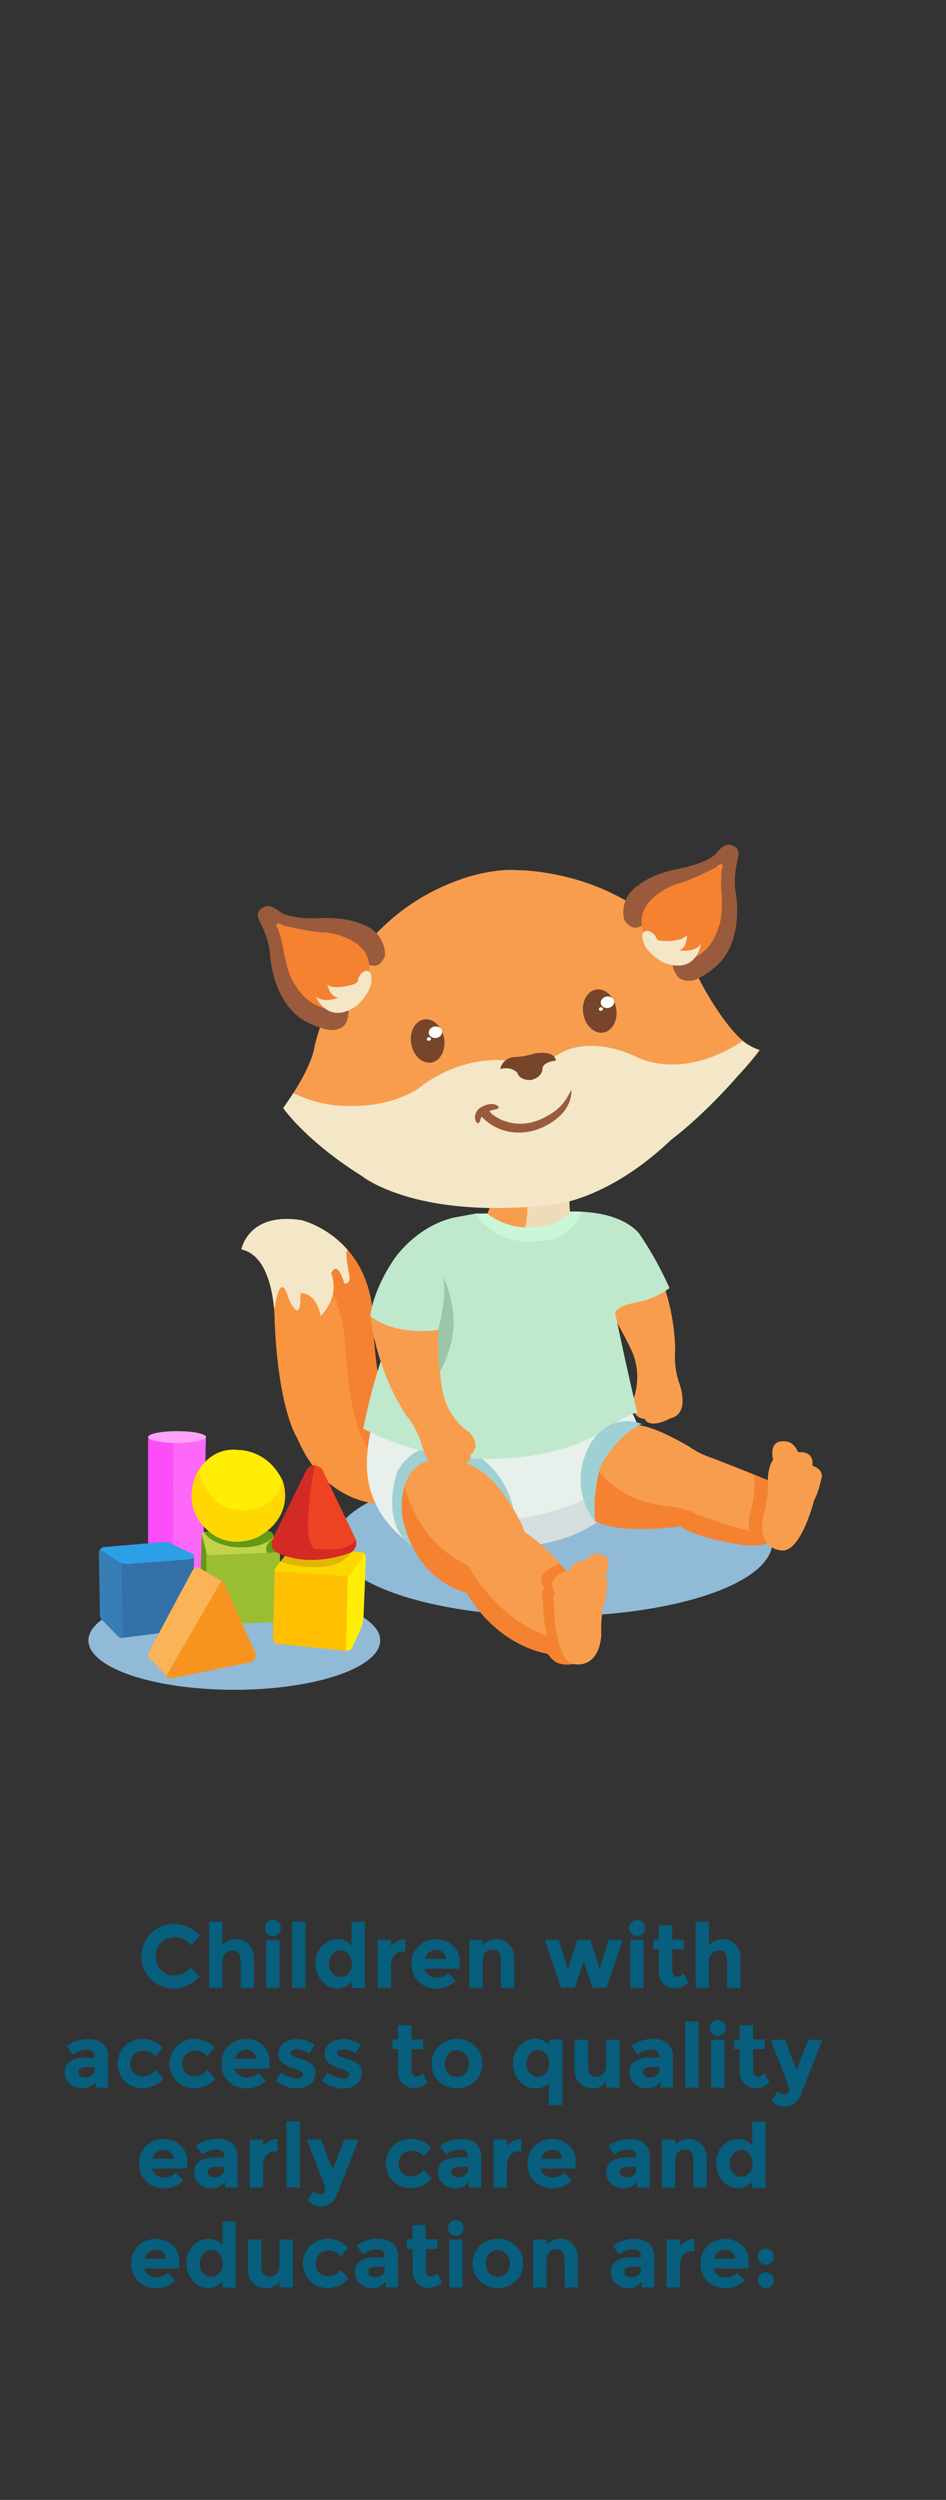 <svg id="f2c101bb-cdda-46d1-a3f6-765deac81da2" xmlns="http://www.w3.org/2000/svg" viewBox="0 0 265.18 700.68"><rect x="0" y="0" width="265.18" height="700.68" fill="#333333" stroke="none"/><title>fox-growth</title><path d="M48.72,553.7a5.74,5.74,0,0,0,4.7-2.28l2.5,2.58a9.43,9.43,0,0,1-13.66.8,9.25,9.25,0,0,1,.05-12.93,9,9,0,0,1,6.51-2.6,9.24,9.24,0,0,1,7.2,3.28L53.6,545.3A5.7,5.7,0,0,0,49,543a5.38,5.38,0,0,0-3.77,1.44,5,5,0,0,0-1.56,3.87,5.25,5.25,0,0,0,1.48,3.91A4.83,4.83,0,0,0,48.72,553.7Z" style="fill:#075e7d"/><path d="M62.37,549.9v7.25H58.62V538.6h3.75v6.6a5.25,5.25,0,0,1,3.81-1.73,4.78,4.78,0,0,1,3.57,1.5,5.55,5.55,0,0,1,1.45,4v8.18H67.45V549.8c0-2.07-.76-3.1-2.28-3.1a2.73,2.73,0,0,0-2,.81A3.18,3.18,0,0,0,62.37,549.9Z" style="fill:#075e7d"/><path d="M74.91,542a2.25,2.25,0,1,1,1.56.63A2.13,2.13,0,0,1,74.91,542Zm3.44,15.16H74.6V543.7h3.75Z" style="fill:#075e7d"/><path d="M85.65,557.15H81.9V538.6h3.75Z" style="fill:#075e7d"/><path d="M94.58,557.35a5.68,5.68,0,0,1-4.26-2,7.1,7.1,0,0,1-1.87-5,6.79,6.79,0,0,1,1.82-4.91,5.72,5.72,0,0,1,4.28-1.92,5.15,5.15,0,0,1,4,1.73v-6.6h3.75v18.55H98.55v-1.78A4.88,4.88,0,0,1,94.58,557.35Zm-2.36-6.9a3.73,3.73,0,0,0,1,2.66,3,3,0,0,0,2.27,1,2.83,2.83,0,0,0,2.21-1,3.88,3.88,0,0,0,.92-2.67,4.1,4.1,0,0,0-.92-2.73,2.81,2.81,0,0,0-2.23-1.09,2.92,2.92,0,0,0-2.28,1.1A4.07,4.07,0,0,0,92.22,550.45Z" style="fill:#075e7d"/><path d="M112.92,547a2.82,2.82,0,0,0-2.5,1.19,5.37,5.37,0,0,0-.82,3.13v5.83h-3.75V543.7h3.75v1.77a6.29,6.29,0,0,1,1.81-1.4,5,5,0,0,1,2.21-.6l0,3.53Z" style="fill:#075e7d"/><path d="M127.77,555.2a7.55,7.55,0,0,1-5.34,2.15,7.07,7.07,0,0,1-5.06-1.89,6.63,6.63,0,0,1-2-5.06,6.52,6.52,0,0,1,2-5,7.26,7.26,0,0,1,9.52-.2,5.77,5.77,0,0,1,1.94,4.6v2h-9.8a2.7,2.7,0,0,0,1.15,1.8,3.65,3.65,0,0,0,2.2.7,4.29,4.29,0,0,0,3.25-1.33Zm-3.6-8a2.87,2.87,0,0,0-1.89-.65,3.35,3.35,0,0,0-2,.68,2.58,2.58,0,0,0-1.08,1.82h5.9A2.65,2.65,0,0,0,124.17,547.22Z" style="fill:#075e7d"/><path d="M135.32,549.65v7.5h-3.75V543.7h3.75v1.5a5.26,5.26,0,0,1,3.83-1.73,4.74,4.74,0,0,1,3.56,1.5,5.54,5.54,0,0,1,1.44,4v8.18H140.4v-7.6c0-2.07-.76-3.1-2.28-3.1a2.73,2.73,0,0,0-2,.81A3.18,3.18,0,0,0,135.32,549.65Z" style="fill:#075e7d"/><path d="M161.14,557.15h-3.87L152.7,543.7h3.87l2.63,8.12,2.62-8.12h3.63l2.62,8.12,2.63-8.12h3.89L170,557.15h-3.9l-2.48-7.33Z" style="fill:#075e7d"/><path d="M177,542a2.25,2.25,0,1,1,1.56.63A2.13,2.13,0,0,1,177,542Zm3.43,15.16h-3.75V543.7h3.75Z" style="fill:#075e7d"/><path d="M188.47,546.4v6a1.74,1.74,0,0,0,.4,1.22,1.24,1.24,0,0,0,.95.43,2.14,2.14,0,0,0,1.77-1l1.4,2.63a5.37,5.37,0,0,1-3.68,1.6,4.49,4.49,0,0,1-4.62-4.75v-6.2h-1.57v-2.7h1.57v-4h3.78v4h3.25v2.7Z" style="fill:#075e7d"/><path d="M198.74,549.9v7.25H195V538.6h3.75v6.6a5.27,5.27,0,0,1,3.82-1.73,4.77,4.77,0,0,1,3.56,1.5,5.51,5.51,0,0,1,1.45,4v8.18h-3.75V549.8c0-2.07-.76-3.1-2.28-3.1a2.73,2.73,0,0,0-2,.81A3.18,3.18,0,0,0,198.74,549.9Z" style="fill:#075e7d"/><path d="M30.31,585.15H26.78v-1.63a4.4,4.4,0,0,1-3.58,1.83,5.31,5.31,0,0,1-3.59-1.24,4.1,4.1,0,0,1-1.45-3.3,3.51,3.51,0,0,1,1.5-3.09,7.21,7.21,0,0,1,4.1-1h2.8v-.08c0-1.43-.76-2.15-2.28-2.15a6.12,6.12,0,0,0-2.06.39,6.92,6.92,0,0,0-1.84,1l-1.67-2.42a10.06,10.06,0,0,1,6.05-1.93,6.24,6.24,0,0,1,4,1.23,4.65,4.65,0,0,1,1.55,3.87ZM26.53,580v-.65H24.18c-1.5,0-2.25.47-2.25,1.4a1.29,1.29,0,0,0,.54,1.12,2.67,2.67,0,0,0,1.54.38,2.71,2.71,0,0,0,1.76-.61A2,2,0,0,0,26.53,580Z" style="fill:#075e7d"/><path d="M40.18,582a4.3,4.3,0,0,0,3.38-1.87l2.22,2.5a7.71,7.71,0,0,1-5.62,2.7,7.3,7.3,0,0,1-5.11-1.91,7,7,0,0,1,0-10,7.18,7.18,0,0,1,5-1.94,7.8,7.8,0,0,1,2.94.6,7.49,7.49,0,0,1,2.61,1.78l-2,2.55a4.34,4.34,0,0,0-1.58-1.2,4.58,4.58,0,0,0-1.87-.43,3.61,3.61,0,0,0-2.53,1,3.41,3.41,0,0,0-1.07,2.67,3.38,3.38,0,0,0,1.07,2.66A3.57,3.57,0,0,0,40.18,582Z" style="fill:#075e7d"/><path d="M54.73,582a4.3,4.3,0,0,0,3.38-1.87l2.22,2.5a7.71,7.71,0,0,1-5.62,2.7,7.3,7.3,0,0,1-5.11-1.91,7,7,0,0,1,0-10,7.18,7.18,0,0,1,5-1.94,7.8,7.8,0,0,1,2.94.6,7.49,7.49,0,0,1,2.61,1.78l-2,2.55a4.34,4.34,0,0,0-1.58-1.2,4.58,4.58,0,0,0-1.87-.43,3.61,3.61,0,0,0-2.53,1,3.41,3.41,0,0,0-1.07,2.67,3.38,3.38,0,0,0,1.07,2.66A3.57,3.57,0,0,0,54.73,582Z" style="fill:#075e7d"/><path d="M74.48,583.2a7.51,7.51,0,0,1-5.33,2.15,7.09,7.09,0,0,1-5.07-1.89,6.63,6.63,0,0,1-2-5.06,6.52,6.52,0,0,1,2-5,6.87,6.87,0,0,1,4.81-1.88,7,7,0,0,1,4.72,1.68,5.77,5.77,0,0,1,1.93,4.6v2h-9.8a2.7,2.7,0,0,0,1.15,1.8,3.67,3.67,0,0,0,2.2.7,4.29,4.29,0,0,0,3.25-1.33Zm-3.6-8a2.83,2.83,0,0,0-1.88-.65,3.38,3.38,0,0,0-2,.68,2.58,2.58,0,0,0-1.08,1.82h5.9A2.65,2.65,0,0,0,70.88,575.22Z" style="fill:#075e7d"/><path d="M88.41,581A3.93,3.93,0,0,1,87,584.15a5.69,5.69,0,0,1-3.72,1.2,9.85,9.85,0,0,1-3.12-.54,9.36,9.36,0,0,1-2.93-1.59l1.65-2.35a7.15,7.15,0,0,0,4.48,1.63,2.06,2.06,0,0,0,1.15-.29.87.87,0,0,0,.42-.76,1.1,1.1,0,0,0-.58-.88,7.32,7.32,0,0,0-1.7-.75,16.76,16.76,0,0,1-1.7-.6,8.2,8.2,0,0,1-1.34-.72A3.1,3.1,0,0,1,78,575.69a3.67,3.67,0,0,1,1.5-3,6.14,6.14,0,0,1,3.88-1.18,8.5,8.5,0,0,1,4.75,1.6l-1.4,2.5a6.15,6.15,0,0,0-3.49-1.2c-1.16,0-1.74.32-1.74,1a.93.93,0,0,0,.55.83,11.68,11.68,0,0,0,1.83.7c.85.27,1.45.47,1.81.61a8.82,8.82,0,0,1,1.29.66A3.08,3.08,0,0,1,88.41,581Z" style="fill:#075e7d"/><path d="M101.41,581a3.93,3.93,0,0,1-1.46,3.19,5.69,5.69,0,0,1-3.72,1.2,9.85,9.85,0,0,1-3.12-.54,9.36,9.36,0,0,1-2.93-1.59l1.65-2.35a7.15,7.15,0,0,0,4.48,1.63,2.06,2.06,0,0,0,1.15-.29.87.87,0,0,0,.42-.76,1.1,1.1,0,0,0-.58-.88,7.32,7.32,0,0,0-1.7-.75,16.76,16.76,0,0,1-1.7-.6,8.2,8.2,0,0,1-1.34-.72A3.1,3.1,0,0,1,91,575.69a3.67,3.67,0,0,1,1.5-3,6.14,6.14,0,0,1,3.88-1.18,8.5,8.5,0,0,1,4.75,1.6l-1.4,2.5a6.15,6.15,0,0,0-3.49-1.2c-1.16,0-1.74.32-1.74,1a.93.93,0,0,0,.55.83,11.68,11.68,0,0,0,1.83.7c.85.27,1.45.47,1.81.61a8.82,8.82,0,0,1,1.29.66A3.08,3.08,0,0,1,101.41,581Z" style="fill:#075e7d"/><path d="M115.36,574.4v6a1.74,1.74,0,0,0,.4,1.22,1.23,1.23,0,0,0,.95.43,2.14,2.14,0,0,0,1.77-1l1.4,2.63a5.37,5.37,0,0,1-3.68,1.6,4.49,4.49,0,0,1-4.62-4.75v-6.2H110v-2.7h1.57v-4h3.78v4h3.25v2.7Z" style="fill:#075e7d"/><path d="M135.18,578.42a6.65,6.65,0,0,1-2,4.93,7.48,7.48,0,0,1-10.18,0,7,7,0,0,1,0-9.86,7.42,7.42,0,0,1,10.18,0A6.67,6.67,0,0,1,135.18,578.42Zm-10.45,0a3.84,3.84,0,0,0,.94,2.69,3.29,3.29,0,0,0,4.8,0,3.84,3.84,0,0,0,.94-2.69,3.88,3.88,0,0,0-.94-2.7,3.27,3.27,0,0,0-4.8,0A3.88,3.88,0,0,0,124.73,578.42Z" style="fill:#075e7d"/><path d="M145.73,583.41a6.76,6.76,0,0,1-1.92-5,6.92,6.92,0,0,1,1.87-5,5.67,5.67,0,0,1,4.18-2,5.52,5.52,0,0,1,4,1.73v-1.5h3.78V590h-3.78v-5.93a5.68,5.68,0,0,1-3.65,1.28A6.18,6.18,0,0,1,145.73,583.41Zm1.85-5a3.74,3.74,0,0,0,1,2.67,3,3,0,0,0,2.27,1,2.81,2.81,0,0,0,2.2-1,3.92,3.92,0,0,0,.9-2.67,4.14,4.14,0,0,0-.9-2.73,2.79,2.79,0,0,0-2.22-1.09,3,3,0,0,0-2.28,1.09A4,4,0,0,0,147.58,578.44Z" style="fill:#075e7d"/><path d="M169.88,579V571.7h3.78v13.45h-3.78v-1.78a4.25,4.25,0,0,1-3.61,2,5.23,5.23,0,0,1-3.71-1.39,5.31,5.31,0,0,1-1.5-4.11V571.7h3.77V579c0,2.07.76,3.1,2.28,3.1a2.69,2.69,0,0,0,1.95-.81A3.17,3.17,0,0,0,169.88,579Z" style="fill:#075e7d"/><path d="M188.63,585.15h-3.52v-1.63a4.43,4.43,0,0,1-3.59,1.83,5.31,5.31,0,0,1-3.59-1.24,4.1,4.1,0,0,1-1.45-3.3,3.51,3.51,0,0,1,1.5-3.09,7.21,7.21,0,0,1,4.1-1h2.8v-.08c0-1.43-.76-2.15-2.27-2.15a6.18,6.18,0,0,0-2.07.39,6.85,6.85,0,0,0-1.83,1L177,573.4a10.08,10.08,0,0,1,6.05-1.93,6.24,6.24,0,0,1,4,1.23,4.62,4.62,0,0,1,1.55,3.87ZM184.86,580v-.65h-2.35c-1.5,0-2.25.47-2.25,1.4a1.31,1.31,0,0,0,.53,1.12,3,3,0,0,0,3.3-.23A2,2,0,0,0,184.86,580Z" style="fill:#075e7d"/><path d="M195.81,585.15h-3.75V566.6h3.75Z" style="fill:#075e7d"/><path d="M199.67,570a2.25,2.25,0,1,1,1.56.63A2.13,2.13,0,0,1,199.67,570Zm3.44,15.16h-3.75V571.7h3.75Z" style="fill:#075e7d"/><path d="M211.13,574.4v6a1.74,1.74,0,0,0,.4,1.22,1.24,1.24,0,0,0,.95.43,2.17,2.17,0,0,0,1.78-1l1.4,2.63a5.41,5.41,0,0,1-3.69,1.6,4.47,4.47,0,0,1-4.61-4.75v-6.2h-1.58v-2.7h1.58v-4h3.77v4h3.25v2.7Z" style="fill:#075e7d"/><path d="M220,590.45a5.41,5.41,0,0,1-3.72-1.6l1.7-2.78a2.79,2.79,0,0,0,1.95.93,1.1,1.1,0,0,0,.9-.51,1.84,1.84,0,0,0,.37-1.09q0-.57-5.2-13.7h4l3.28,8.37,3.27-8.37h4l-6.25,15.85a4.55,4.55,0,0,1-1.71,2.14A4.7,4.7,0,0,1,220,590.45Z" style="fill:#075e7d"/><path d="M51.38,611.2a7.51,7.51,0,0,1-5.33,2.15A7.09,7.09,0,0,1,41,611.46a6.63,6.63,0,0,1-2-5.06,6.52,6.52,0,0,1,2-5,6.87,6.87,0,0,1,4.81-1.88,7,7,0,0,1,4.72,1.68,5.77,5.77,0,0,1,1.93,4.6v2h-9.8a2.7,2.7,0,0,0,1.15,1.8,3.67,3.67,0,0,0,2.2.7,4.29,4.29,0,0,0,3.25-1.33Zm-3.6-8a2.83,2.83,0,0,0-1.88-.65,3.38,3.38,0,0,0-2,.68,2.58,2.58,0,0,0-1.08,1.82h5.9A2.65,2.65,0,0,0,47.78,603.22Z" style="fill:#075e7d"/><path d="M66.61,613.15H63.08v-1.63a4.4,4.4,0,0,1-3.58,1.83,5.31,5.31,0,0,1-3.59-1.24,4.1,4.1,0,0,1-1.45-3.3,3.51,3.51,0,0,1,1.5-3.09,7.21,7.21,0,0,1,4.1-1h2.8v-.08c0-1.43-.76-2.15-2.28-2.15a6.12,6.12,0,0,0-2.06.39,6.92,6.92,0,0,0-1.84,1L55,601.4a10,10,0,0,1,6.05-1.93,6.26,6.26,0,0,1,4,1.23,4.65,4.65,0,0,1,1.55,3.87ZM62.83,608v-.65H60.48c-1.5,0-2.25.47-2.25,1.4a1.29,1.29,0,0,0,.54,1.12,2.67,2.67,0,0,0,1.54.38,2.73,2.73,0,0,0,1.76-.61A2,2,0,0,0,62.83,608Z" style="fill:#075e7d"/><path d="M77.11,603a2.82,2.82,0,0,0-2.5,1.19,5.37,5.37,0,0,0-.83,3.13v5.83H70V599.7h3.75v1.77a6.48,6.48,0,0,1,1.82-1.4,5,5,0,0,1,2.21-.6l0,3.53Z" style="fill:#075e7d"/><path d="M84.06,613.15H80.31V594.6h3.75Z" style="fill:#075e7d"/><path d="M89.93,618.45a5.44,5.44,0,0,1-3.72-1.6l1.7-2.78a2.79,2.79,0,0,0,2,.93,1.1,1.1,0,0,0,.9-.51,1.84,1.84,0,0,0,.37-1.09q0-.57-5.2-13.7h4l3.28,8.37,3.27-8.37h4l-6.25,15.85a4.44,4.44,0,0,1-1.71,2.14A4.68,4.68,0,0,1,89.93,618.45Z" style="fill:#075e7d"/><path d="M115.41,610a4.28,4.28,0,0,0,3.37-1.87l2.23,2.5a7.75,7.75,0,0,1-5.63,2.7,7.31,7.31,0,0,1-5.11-1.91,7,7,0,0,1,0-10,7.19,7.19,0,0,1,5-1.94,7.88,7.88,0,0,1,2.94.6,7.49,7.49,0,0,1,2.61,1.78l-2,2.55a4.38,4.38,0,0,0-1.59-1.2,4.54,4.54,0,0,0-1.86-.43,3.62,3.62,0,0,0-2.54,1,3.41,3.41,0,0,0-1.06,2.67,3.37,3.37,0,0,0,1.06,2.66A3.59,3.59,0,0,0,115.41,610Z" style="fill:#075e7d"/><path d="M134.93,613.15h-3.52v-1.63a4.42,4.42,0,0,1-3.59,1.83,5.33,5.33,0,0,1-3.59-1.24,4.13,4.13,0,0,1-1.45-3.3,3.51,3.51,0,0,1,1.5-3.09,7.21,7.21,0,0,1,4.1-1h2.8v-.08c0-1.43-.76-2.15-2.27-2.15a6.18,6.18,0,0,0-2.07.39,6.85,6.85,0,0,0-1.83,1l-1.68-2.42a10.08,10.08,0,0,1,6-1.93,6.22,6.22,0,0,1,4,1.23,4.62,4.62,0,0,1,1.55,3.87ZM131.16,608v-.65h-2.35c-1.5,0-2.25.47-2.25,1.4a1.31,1.31,0,0,0,.53,1.12,2.69,2.69,0,0,0,1.54.38,2.74,2.74,0,0,0,1.77-.61A2,2,0,0,0,131.16,608Z" style="fill:#075e7d"/><path d="M145.43,603a2.83,2.83,0,0,0-2.5,1.19,5.37,5.37,0,0,0-.82,3.13v5.83h-3.75V599.7h3.75v1.77a6.29,6.29,0,0,1,1.81-1.4,5,5,0,0,1,2.21-.6l0,3.53Z" style="fill:#075e7d"/><path d="M160.28,611.2a7.51,7.51,0,0,1-5.34,2.15,7.08,7.08,0,0,1-5.06-1.89,6.63,6.63,0,0,1-2-5.06,6.52,6.52,0,0,1,2-5,7.26,7.26,0,0,1,9.52-.2,5.74,5.74,0,0,1,1.94,4.6v2h-9.8a2.7,2.7,0,0,0,1.15,1.8,3.67,3.67,0,0,0,2.2.7,4.29,4.29,0,0,0,3.25-1.33Zm-3.6-8a2.84,2.84,0,0,0-1.89-.65,3.35,3.35,0,0,0-2,.68,2.58,2.58,0,0,0-1.08,1.82h5.9A2.65,2.65,0,0,0,156.68,603.22Z" style="fill:#075e7d"/><path d="M182.11,613.15h-3.53v-1.63a4.4,4.4,0,0,1-3.59,1.83,5.29,5.29,0,0,1-3.58-1.24,4.1,4.1,0,0,1-1.45-3.3,3.51,3.51,0,0,1,1.5-3.09,7.19,7.19,0,0,1,4.1-1h2.8v-.08c0-1.43-.76-2.15-2.28-2.15a6.08,6.08,0,0,0-2.06.39,6.77,6.77,0,0,0-1.84,1l-1.67-2.42a10,10,0,0,1,6.05-1.93,6.26,6.26,0,0,1,4,1.23,4.65,4.65,0,0,1,1.55,3.87ZM178.33,608v-.65H176c-1.5,0-2.25.47-2.25,1.4a1.29,1.29,0,0,0,.54,1.12,2.67,2.67,0,0,0,1.54.38,2.73,2.73,0,0,0,1.76-.61A2,2,0,0,0,178.33,608Z" style="fill:#075e7d"/><path d="M189.28,605.65v7.5h-3.75V599.7h3.75v1.5a5.27,5.27,0,0,1,3.83-1.73,4.74,4.74,0,0,1,3.56,1.5,5.54,5.54,0,0,1,1.44,4v8.18h-3.75v-7.6c0-2.07-.76-3.1-2.28-3.1a2.73,2.73,0,0,0-2,.81A3.18,3.18,0,0,0,189.28,605.65Z" style="fill:#075e7d"/><path d="M206.89,613.35a5.68,5.68,0,0,1-4.26-2,7.1,7.1,0,0,1-1.87-5,6.84,6.84,0,0,1,1.82-4.91,5.72,5.72,0,0,1,4.28-1.92,5.15,5.15,0,0,1,4,1.73v-6.6h3.75v18.55h-3.75v-1.78A4.86,4.86,0,0,1,206.89,613.35Zm-2.36-6.9a3.73,3.73,0,0,0,1,2.66,3,3,0,0,0,2.27,1,2.83,2.83,0,0,0,2.21-1,3.88,3.88,0,0,0,.92-2.67,4.1,4.1,0,0,0-.92-2.73,2.81,2.81,0,0,0-2.23-1.09,2.93,2.93,0,0,0-2.28,1.1A4.07,4.07,0,0,0,204.53,606.45Z" style="fill:#075e7d"/><path d="M49.21,639.2a7.55,7.55,0,0,1-5.34,2.15,7.07,7.07,0,0,1-5.06-1.89,6.63,6.63,0,0,1-2-5.06,6.52,6.52,0,0,1,2-5,7.26,7.26,0,0,1,9.52-.2,5.77,5.77,0,0,1,1.94,4.6v2h-9.8a2.7,2.7,0,0,0,1.15,1.8,3.65,3.65,0,0,0,2.2.7,4.29,4.29,0,0,0,3.25-1.33Zm-3.6-8a2.87,2.87,0,0,0-1.89-.65,3.4,3.4,0,0,0-2,.68,2.6,2.6,0,0,0-1.07,1.82h5.9A2.65,2.65,0,0,0,45.61,631.22Z" style="fill:#075e7d"/><path d="M58.4,641.35a5.69,5.69,0,0,1-4.27-2,7.1,7.1,0,0,1-1.87-5,6.84,6.84,0,0,1,1.82-4.91,5.72,5.72,0,0,1,4.28-1.92,5.14,5.14,0,0,1,4,1.73v-6.6h3.75v18.55H62.36v-1.78A4.86,4.86,0,0,1,58.4,641.35ZM56,634.45a3.73,3.73,0,0,0,1,2.66,3,3,0,0,0,2.27,1,2.86,2.86,0,0,0,2.22-1,3.93,3.93,0,0,0,.91-2.67,4.14,4.14,0,0,0-.91-2.73,2.84,2.84,0,0,0-2.24-1.09,2.94,2.94,0,0,0-2.28,1.1A4.07,4.07,0,0,0,56,634.45Z" style="fill:#075e7d"/><path d="M78.33,635V627.7h3.78v13.45H78.33v-1.78a4.24,4.24,0,0,1-3.61,2A5.24,5.24,0,0,1,71,640a5.31,5.31,0,0,1-1.5-4.11V627.7h3.77V635c0,2.07.76,3.1,2.28,3.1a2.69,2.69,0,0,0,2-.81A3.17,3.17,0,0,0,78.33,635Z" style="fill:#075e7d"/><path d="M92.11,638a4.28,4.28,0,0,0,3.37-1.87l2.23,2.5a7.75,7.75,0,0,1-5.63,2.7A7.31,7.31,0,0,1,87,639.44a7,7,0,0,1,0-10,7.16,7.16,0,0,1,5-1.94,7.88,7.88,0,0,1,2.94.6,7.49,7.49,0,0,1,2.61,1.78l-2,2.55A4.38,4.38,0,0,0,94,631.2a4.5,4.5,0,0,0-1.86-.43,3.62,3.62,0,0,0-2.54,1,3.41,3.41,0,0,0-1.06,2.67,3.37,3.37,0,0,0,1.06,2.66A3.59,3.59,0,0,0,92.11,638Z" style="fill:#075e7d"/><path d="M111.63,641.15h-3.52v-1.63a4.42,4.42,0,0,1-3.59,1.83,5.33,5.33,0,0,1-3.59-1.24,4.13,4.13,0,0,1-1.45-3.3,3.51,3.51,0,0,1,1.5-3.09,7.21,7.21,0,0,1,4.1-1h2.8v-.08c0-1.43-.76-2.15-2.27-2.15a6.18,6.18,0,0,0-2.07.39,6.85,6.85,0,0,0-1.83,1L100,629.4a10.08,10.08,0,0,1,6-1.93,6.22,6.22,0,0,1,4,1.23,4.62,4.62,0,0,1,1.55,3.87ZM107.86,636v-.65h-2.35c-1.5,0-2.25.47-2.25,1.4a1.31,1.31,0,0,0,.53,1.12,2.69,2.69,0,0,0,1.54.38,2.74,2.74,0,0,0,1.77-.61A2,2,0,0,0,107.86,636Z" style="fill:#075e7d"/><path d="M119.38,630.4v6a1.79,1.79,0,0,0,.4,1.22,1.26,1.26,0,0,0,1,.43,2.17,2.17,0,0,0,1.78-1l1.4,2.63a5.41,5.41,0,0,1-3.69,1.6,4.49,4.49,0,0,1-4.61-4.75v-6.2H114v-2.7h1.58v-4h3.77v4h3.25v2.7Z" style="fill:#075e7d"/><path d="M126.22,626a2.23,2.23,0,0,1,0-3.13,2.16,2.16,0,0,1,1.56-.64,2.2,2.2,0,1,1,0,4.4A2.15,2.15,0,0,1,126.22,626Zm3.44,15.16h-3.75V627.7h3.75Z" style="fill:#075e7d"/><path d="M146.66,634.42a6.66,6.66,0,0,1-2,4.93,7.46,7.46,0,0,1-10.17,0,7,7,0,0,1,0-9.86,7.41,7.41,0,0,1,10.17,0A6.68,6.68,0,0,1,146.66,634.42Zm-10.45,0a3.88,3.88,0,0,0,.93,2.69,3.3,3.3,0,0,0,4.81,0,3.88,3.88,0,0,0,.93-2.69,3.92,3.92,0,0,0-.93-2.7,3.28,3.28,0,0,0-4.81,0A3.92,3.92,0,0,0,136.21,634.42Z" style="fill:#075e7d"/><path d="M153.18,633.65v7.5h-3.75V627.7h3.75v1.5a5.27,5.27,0,0,1,3.83-1.73,4.74,4.74,0,0,1,3.56,1.5,5.54,5.54,0,0,1,1.44,4v8.18h-3.75v-7.6c0-2.07-.76-3.1-2.28-3.1a2.73,2.73,0,0,0-2,.81A3.18,3.18,0,0,0,153.18,633.65Z" style="fill:#075e7d"/><path d="M183.43,641.15h-3.52v-1.63a4.43,4.43,0,0,1-3.59,1.83,5.31,5.31,0,0,1-3.59-1.24,4.1,4.1,0,0,1-1.45-3.3,3.51,3.51,0,0,1,1.5-3.09,7.21,7.21,0,0,1,4.1-1h2.8v-.08c0-1.43-.76-2.15-2.27-2.15a6.18,6.18,0,0,0-2.07.39,6.85,6.85,0,0,0-1.83,1l-1.68-2.42a10.08,10.08,0,0,1,6-1.93,6.24,6.24,0,0,1,4,1.23,4.62,4.62,0,0,1,1.55,3.87ZM179.66,636v-.65h-2.35c-1.5,0-2.25.47-2.25,1.4a1.31,1.31,0,0,0,.53,1.12,3,3,0,0,0,3.3-.23A2,2,0,0,0,179.66,636Z" style="fill:#075e7d"/><path d="M193.93,631a2.83,2.83,0,0,0-2.5,1.19,5.37,5.37,0,0,0-.82,3.13v5.83h-3.75V627.7h3.75v1.77a6.29,6.29,0,0,1,1.81-1.4,5,5,0,0,1,2.21-.6l0,3.53Z" style="fill:#075e7d"/><path d="M208.78,639.2a7.53,7.53,0,0,1-5.34,2.15,7.07,7.07,0,0,1-5.06-1.89,6.63,6.63,0,0,1-2-5.06,6.52,6.52,0,0,1,2-5,7.26,7.26,0,0,1,9.52-.2,5.74,5.74,0,0,1,1.94,4.6v2h-9.8a2.7,2.7,0,0,0,1.15,1.8,3.67,3.67,0,0,0,2.2.7,4.29,4.29,0,0,0,3.25-1.33Zm-3.6-8a2.84,2.84,0,0,0-1.89-.65,3.35,3.35,0,0,0-2,.68,2.58,2.58,0,0,0-1.08,1.82h5.9A2.65,2.65,0,0,0,205.18,631.22Z" style="fill:#075e7d"/><path d="M213.12,634.14a2.25,2.25,0,1,1,1.56.63A2.13,2.13,0,0,1,213.12,634.14Zm0,6.57a2.22,2.22,0,1,1,1.56.64A2.09,2.09,0,0,1,213.12,640.71Z" style="fill:#075e7d"/><ellipse cx="155.1" cy="432.25" rx="61.41" ry="20.78" style="fill:#91bad6"/><path d="M67.68,350.21s1.88-10.52,16.85-8.17c0,0,17.44,4.07,19.85,24.85,0,0,.38,24.24,5.34,28.05,0,0,6.83,8.62,15.84,1.3a20.29,20.29,0,0,0,4-8l3.68.6s6.7,26-20.65,32.58c0,0-19.76,4.16-29.32-18.44,0,0-5.26-7.65-6.3-33C77,370,77.13,352.28,67.68,350.21Z" style="fill:#f79541"/><path d="M95.87,370.19c2.59,12.32-.68,46.39,24.39,44.06l13.41-23.13a21.72,21.72,0,0,0-.41-2.3l-3.68-.6a20.29,20.29,0,0,1-4,8c-9,7.32-15.84-1.3-15.84-1.3-5-3.81-5.34-28.05-5.34-28.05C102,346.11,84.53,342,84.53,342c-15-2.35-16.85,8.17-16.85,8.17S90.45,344.33,95.87,370.19Z" style="fill:#f48231"/><path d="M92.85,356.88s1.55-4.18,3.68,2.84c0,0,2.22.61,1.19-3.33,0,0-1.37-7.1,0-5.69A27.25,27.25,0,0,0,84.53,342c-15-2.35-16.85,8.17-16.85,8.17,6.85,1.5,8.66,11.2,9.13,16.42l.17.11s1.48-11.38,3.94-2.65c0,0,3.62,8.19,3.29-1.62,0,0,4.3-.43,5.68,6.37C89.89,368.84,95.41,363.78,92.85,356.88Z" style="fill:#f3e7c8"/><path d="M182.82,353.15s6.13,9.67,6.46,25.33a22.13,22.13,0,0,0,1.15,9.27s3.27,8.56-2.59,9.8c0,0-5.49,3.2-7.18.11,0,0-3.8.09-3.25-5.12a18.36,18.36,0,0,0-.16-13.56s-4.77-10.38-9.07-15.18C168.18,363.8,179.77,362.45,182.82,353.15Z" style="fill:#f89d4d"/><path d="M137.4,331.82a12.37,12.37,0,0,1-.87,8.51s1.47,7.41,18.51,7.41c0,0,4.37.22,5.79-3.49,0,0-3.77-5.89.25-16.13Z" style="fill:#f89d4d"/><path d="M146.46,330.51a25.59,25.59,0,0,1,0,16.38,40.44,40.44,0,0,0,9,.89s4.36.22,5.79-3.49c0,0-3.77-5.89.25-16.14Z" style="fill:#eedcb9"/><path d="M147.39,433.3s17.09-.9,25.19-11.69c0,0,13.49-18.89,1.8-28.78L107.9,389s-5.06,10.2-5.06,21.45c0,9,4.44,17.14,13.07,22.9Z" style="fill:#e7f0eb"/><path d="M178.06,410.26c-3.28,2.88-6.38,5.05-6.38,5.05-12.59,9.9-30.58,10.8-30.58,10.8l2.57,7.19h3.72s17.09-.9,25.19-11.69A43.21,43.21,0,0,0,178.06,410.26Z" style="fill:#d6dfdf"/><path d="M79.39,310.56s7.74-10.44,8.77-17.19c0,0,7.36-36.49,43-47.57,0,0,7.48-2.44,14-1.9,0,0,36-.29,51.07,31,0,0,9.3,18.29,16.76,19.4,0,0-18.65,27.63-61.3,37.35C151.61,331.66,101.53,335.74,79.39,310.56Z" style="fill:#f89d4d"/><path d="M74.74,257.72s.34,30,18.09,25.55c0,0,11.43-2.32,10.77-14.77,0,0,4.11-3.87-3.46-6.69,0,0-11.82-1.85-18-3.49C82.12,258.32,74.22,254.91,74.74,257.72Z" style="fill:#f48231"/><path d="M92.31,288.71s3.6.39,4.83-2.3c0,0,1.23-3.18,0-4.07,0,0-8.88,3.27-14.59-6.59,0,0-1.93-2.13-3.16-10,0,0-1-4.9-1.85-6.08,0,0-.59-1.76,1.86-.29,0,0,7.69,2,12.24,2,0,0,11.13,1.21,11.84,9,0,0,2.93,1.64,4.46-2.62a9,9,0,0,0-6.14-8.57s-4.25-2.35-13-1.82c0,0-7.81.3-10.6-2,0,0-3-2.53-4.82-.77,0,0-2,.91-.57,3.7,0,0,2.54,4.71,2.85,8.85,0,0,.49,15,11.21,19.73A22,22,0,0,0,92.31,288.71Z" style="fill:#995b3c"/><path d="M88.48,279.25s3.42,8.52,11.72,2.48c0,0,4.19-3.86,3.92-7.4,0,0,.26-2.52-1.78-2.16a3.28,3.28,0,0,0-2,2.66c-.07.5-.61.8-1.09,1-1.73.63-6,1.5-7.49.12,0,0,.79,3.66,3.16,3.67C94.89,279.6,90.84,281.39,88.48,279.25Z" style="fill:#f3e7c8"/><path d="M204.81,240.46s6.67,29.13-11.56,29c0,0-11.62.43-13.89-11.79,0,0-4.88-2.78,1.8-7.29,0,0,11-4.55,16.64-7.59C197.8,242.76,204.66,237.62,204.81,240.46Z" style="fill:#f48231"/><path d="M195,274.59s-3.4,1.22-5.22-1.11c0,0-1.94-2.79-.91-3.94,0,0,9.36,1.09,12.59-9.79,0,0,1.37-2.52.72-10.48,0,0-.2-5,.38-6.31,0,0,.15-1.85-1.88.15,0,0-7,3.75-11.39,4.78,0,0-10.5,3.77-9.38,11.45,0,0-2.46,2.27-4.93-1.5A8.94,8.94,0,0,1,179,248.1s3.57-3.26,12.14-4.79c0,0,7.64-1.53,9.82-4.37,0,0,2.27-3.14,4.49-1.87,0,0,2.13.41,1.42,3.45,0,0-1.37,5.15-.7,9.24,0,0,3,14.61-6.25,21.74A22.15,22.15,0,0,1,195,274.59Z" style="fill:#995b3c"/><path d="M196.53,264.53s-1.33,9.05-10.78,5.14c0,0-5-2.77-5.52-6.26,0,0-.85-2.38,1.22-2.51A3.26,3.26,0,0,1,184,263c.18.47.77.64,1.27.7,1.83.21,6.15.06,7.3-1.64,0,0,.08,3.74-2.21,4.3C190.4,266.36,194.74,267.15,196.53,264.53Z" style="fill:#f3e7c8"/><ellipse cx="119.88" cy="291.78" rx="4.67" ry="6.12" transform="translate(-47.45 24.37) rotate(-9.7)" style="fill:#76452a"/><ellipse cx="122.06" cy="289.32" rx="1.88" ry="1.62" transform="translate(-47 24.7) rotate(-9.7)" style="fill:#fff"/><ellipse cx="120.22" cy="291.22" rx="0.58" ry="0.5" transform="translate(-47.35 24.42) rotate(-9.7)" style="fill:#fff"/><ellipse cx="168.11" cy="283.39" rx="4.67" ry="6.12" transform="translate(-45.34 32.37) rotate(-9.7)" style="fill:#76452a"/><ellipse cx="170.28" cy="280.92" rx="1.88" ry="1.62" transform="translate(-44.9 32.71) rotate(-9.7)" style="fill:#fff"/><ellipse cx="168.44" cy="282.82" rx="0.58" ry="0.5" transform="translate(-45.24 32.42) rotate(-9.7)" style="fill:#fff"/><path d="M115.64,433.51s-9-4.67-4.37-20.88c0,0,5.54-11.71,19.93-6.31A24.54,24.54,0,0,1,143.93,423Z" style="fill:#9fd0d3"/><path d="M178.37,296.23s-13.18-6.94-22.9-.05l-14,1s-12.34-1.53-24.21,7.94c0,0-6.68,4.72-17.56,4.84a35.35,35.35,0,0,1-17.45-3.58l-2.86,4.21s6.23,9.1,22,19c0,0,14.6,12.07,51.72,8.26,0,0,15.86-.12,35.1-18.46,0,0,11.41-8.23,24.66-25.09a17.76,17.76,0,0,1-4.73-2.55S193.11,302.94,178.37,296.23Z" style="fill:#f3e7c8"/><path d="M152.31,313.37c-7.81,3.87-13.54-.52-13.54-.52a3.44,3.44,0,0,1-1.55-1.45,9.41,9.41,0,0,1,1.56-.41c1.36-.23.93-.9.93-.9-2.28-1.74-5.44.63-5.44.63-2.15,2.22-.59,4-.59,4,.82.42,1-1,1-1a2.38,2.38,0,0,1,.34-.74c.94,1.06,6.23,6.38,15.17,3.74,0,0,10.16-3.07,10-11.27C158.14,309.2,157,311,152.31,313.37Z" style="fill:#995b3c"/><path d="M140.22,299.61a4.25,4.25,0,0,1,4-3.33,21,21,0,0,0,5.6-1s5.57-1.12,6,2c0,0-3.87.32-3.77,2.44,0,0,0,2.25-3.28,3,0,0-3.11.2-3.76-2.05C145,300.65,143.49,298.82,140.22,299.61Z" style="fill:#76452a"/><path d="M112.76,424.76s-1.79-12.6,7.2-15.29c0,0,11.69-4.5,21.59,9.89,0,0,4.49,6.3,5.39,9.89,0,0,16.19,10.8,15.3,21.59,0,0,2.69,15.29-9,12.59,0,0-13.49-1.8-22.49-17.09C130.75,446.34,116.36,443.65,112.76,424.76Z" style="fill:#f89d4d"/><path d="M165.63,460.74c-23.24.07-34.43-22-34.43-22-11.52-5.19-16-15.53-17.78-22.3a21.82,21.82,0,0,0-.66,8.36c3.6,18.89,18,21.58,18,21.58,9,15.29,22.49,17.09,22.49,17.09.88.21,1.53,3.09,5.49,3.09C165.63,466.52,164.67,462.74,165.63,460.74Z" style="fill:#f48231"/><path d="M179.39,346.07s-3.92-6.5-18.67-6.5l-7.33,5.55-10.13-.06c-7.73-1.4-9.88-4.91-9.88-4.91l-6.07,1.1c-11,2.55-17,11.9-17,11.9-6,9-6.53,15.76-6.53,15.76,5.1,5.09,4.4,8.41,4.4,8.41a161.1,161.1,0,0,0-6.36,23.12c28.07,14.44,54.36,6,54.36,6,4.45-1,11.42-3.87,14.91-6.8,0,0,5-3.27,7.54-3.71,0,0-3.12-13.14-6.1-27.51,0,0-1.26-1.82,5.74-3.38a22.08,22.08,0,0,0,9.41-4A99.06,99.06,0,0,0,179.39,346.07Z" style="fill:#bfe8cd"/><path d="M121.9,375.65s3.87-10.86,2.24-18.06c0,0,4.66,9.41,2.42,18.21,0,0-2.7,13.49-11,16S119,380.14,121.9,375.65Z" style="fill:#9bc6a8"/><path d="M103.79,368.91s1.51,14.82,10.14,27.89a22.06,22.06,0,0,1,4.31,8.28s2.18,8.9,7.7,6.59c0,0,6.34-.48,6-4,0,0,3.19-2.09-.23-6.06a18.4,18.4,0,0,1-7.57-11.25s-2-11.26-1.16-17.65C123,372.73,111.59,374.83,103.79,368.91Z" style="fill:#f89d4d"/><path d="M136.55,340.14A19.12,19.12,0,0,0,151,343.86c3.73-.5,6.47-1.47,8.83-4.29l3.38.07s-2.75,6.79-9.25,7.9c-7.2,1.23-15.06.62-20.87-7.4Z" style="fill:#cbf7d9"/><path d="M162.24,450.84c.37-4.48-2.21-9-5.35-12.67-.22.26-5.45,2.13-5.19,4.49a3.86,3.86,0,0,0,1,2.55s-1.23.63-.47,3.54c0,0,0,11,3.37,15C164.54,464,162.24,450.84,162.24,450.84Z" style="fill:#f48231"/><path d="M161.41,466.48s6.4,1.16,7.14-8.16a38.41,38.41,0,0,1,.58-8.4s1.91-5.32.58-8.4c0,0,2.82-5.15-1.75-6a3,3,0,0,0-3.38,1.69s-3.78.11-5,3c0,0-4.49.63-4.78,3.71a3.83,3.83,0,0,0,1,2.55s-1.23.63-.47,3.54C155.31,450,155.35,466.34,161.41,466.48Z" style="fill:#f89d4d"/><path d="M166.87,426.57s-8.78-9.92-.73-22.92c0,0,5-7.79,13.81-4.52,0,0-6.46,2.29-11.58,11.87A41.16,41.16,0,0,0,166.87,426.57Z" style="fill:#9fd0d3"/><path d="M166.33,425.88l.16.33.14.06Z" style="fill:#ffad6a"/><path d="M217.62,416c-4.37-2.08-18.44-7.49-18.44-7.49a22.25,22.25,0,0,1-6.11-3.1c-10.34-6-13.92-5.87-14-5.86-1.91,1-6.72,4-10.72,11.48a41,41,0,0,0-1.51,15.38c8,3.85,23.87,1.38,23.87,1.38,4.31,3,13.23,4.46,13.23,4.46,15.08,3.67,15.6-4.4,15.6-4.4C221.65,423.44,217.62,416,217.62,416Z" style="fill:#f48231"/><path d="M217.62,416c-4.37-2.08-18.44-7.49-18.44-7.49a22.25,22.25,0,0,1-6.11-3.1c-10.34-6-13.92-5.87-14-5.86-1.91,1-6.72,4-10.72,11.48,0,0-.18.53-.41,1.44,2.73,3.44,8.35,8.41,18.62,9.65,0,0,5.39.35,8.86,2.37,0,0,14.49,5.65,23.15,5.73a4.94,4.94,0,0,0,1-2.37C221.65,423.44,217.62,416,217.62,416Z" style="fill:#f89d4d"/><path d="M218.59,430.19a4.94,4.94,0,0,0,1-2.37c2.09-4.38-1.94-11.85-1.94-11.85-1.34-.64-3.6-1.59-6.08-2.6a21.8,21.8,0,0,0,0,3.26,37.44,37.44,0,0,1-1.41,8,13.06,13.06,0,0,0-.08,4.34A42.36,42.36,0,0,0,218.59,430.19Z" style="fill:#f48231"/><path d="M218.68,434.52s-6.28-.41-4.81-9.32a37.22,37.22,0,0,0,1.42-8s-.55-5.45,1.42-8c0,0-1.45-5.5,3-5.21,0,0,2.61-.39,4,3.05,0,0,4.65-.62,4,3.78,0,0,3.71,1,2.39,4.12a20.49,20.49,0,0,1-1.9,5.6S224.4,435.81,218.68,434.52Z" style="fill:#f89d4d"/><ellipse cx="65.68" cy="459.79" rx="40.9" ry="13.84" style="fill:#91bad6"/><path d="M41.54,402.78v44.75A10,10,0,0,0,50.13,451s6-.17,6.59-3.9l1-44.32Z" style="fill:#fd68f8"/><path d="M41.54,402.78v44.75A9.77,9.77,0,0,0,48.1,451l.54-8.51c-.36-10.84,0-39.68,0-39.68Z" style="fill:#fd4df8"/><ellipse cx="49.65" cy="402.78" rx="8.11" ry="1.65" style="fill:#fda4f8"/><path d="M56.59,430.05,56,448.78s-.27,2.93.81,3.77L58,454.88,61.41,452l-1.95-19.19Z" style="fill:#639914"/><path d="M59.2,455.28s-1.44.13-1.37-1.17V435.42s-.2-.43,1.76-.63l18.83-1,.35,18.43s.39,2.15-1.3,2.48Z" style="fill:#9abd32"/><path d="M78,460.75s-1.56.26-1.47-2.35L77,439.85l16.2-.48,6.29,1a16.91,16.91,0,0,0-.82,5L98.35,461A1.41,1.41,0,0,1,97,462.7Z" style="fill:#ffc002"/><path d="M101.38,435.12s1.18,0,1.18,1.65l-.67,16.82a12.34,12.34,0,0,1-.63,2.69l-2.56,5.55a1.72,1.72,0,0,1-1.74.87l.57-22.2Z" style="fill:#ffed06"/><path d="M54.77,413.79s3.38-8.46,12.19-7.38c0,0,8.06-.17,12.22,8.55,0,0,4,9.54-6.76,15.82,0,0-9.76,3.56-15.61-3.34C56.81,427.44,51.52,422.33,54.77,413.79Z" style="fill:#ffed06"/><path d="M56.59,430.05s-.13-.59,1.11-.72l16.91-.26s1.45-.06,1.93,1l2.17,4.35s.45.65-1.17.72l-18.34.72s-1.37.13-1.38-.87Z" style="fill:#c1d34b"/><path d="M76.54,430.05c-.48-1-1.93-1-1.93-1l-16.91.26a2.46,2.46,0,0,0-.47.09c.74,1.37,2.64,3.12,7.49,4.1,0,0,8.37,1.32,12.12-2.87Z" style="fill:#639914"/><path d="M65.7,423.07c-6.27-.87-9.12-7.72-10.11-10.84a11.4,11.4,0,0,0-.82,1.56c-3.25,8.54,2,13.65,2,13.65,6.61,8,15.61,3.34,15.61,3.34C83.22,424.5,79.18,415,79.18,415,76.54,425.41,65.7,423.07,65.7,423.07Z" style="fill:#ffd802"/><path d="M77.49,440.37s-1.12.17,0-1.3L82,433.52,100.91,435s1.39.17.87,1.13l-3.15,4.67a1.87,1.87,0,0,1-2.23,1Z" style="fill:#fbd800"/><path d="M74.93,435.22l2.61-.1c1.62-.07,1.17-.72,1.17-.72l-1.56-3.13-.7.08S73.67,433.13,74.93,435.22Z" style="fill:#639914"/><path d="M78.6,437.7c.59.23,1.26.45,2,.68,0,0,13.79,3.44,17.78-3.26L82,433.52Z" style="fill:#e1b602"/><path d="M77.54,435.12s-2.21-1-1.09-3.77l8.76-17.87s.78-2.43,2.52-2.77a2.87,2.87,0,0,1,3,2L99.52,431a3.17,3.17,0,0,1-1.13,4.12S87.29,439.85,77.54,435.12Z" style="fill:#ee4323"/><path d="M98.39,435.12a3.14,3.14,0,0,0,1.36-3.53A5.26,5.26,0,0,1,97,433.52c-3.23,1.4-8.54.6-8.54.6-4.09-1-1.16-18.5-.25-23.43a2.3,2.3,0,0,0-.44,0c-1.74.34-2.52,2.77-2.52,2.77l-8.76,17.87c-1.12,2.77,1.09,3.77,1.09,3.77C87.29,439.85,98.39,435.12,98.39,435.12Z" style="fill:#d42a25"/><polygon points="33.89 459.11 53.75 456.61 54.4 436.48 35.24 437.13 32.39 437.73 33.89 459.11" style="fill:#3371a8"/><path d="M29,454.46a2.62,2.62,0,0,1-1-2.5l-.3-16.68a1.64,1.64,0,0,1,1.65-1.67L34,437.13l.45,20.52s.15,2.4-1.27,1.05Z" style="fill:#377db6"/><path d="M28.72,434.73s-1.2-.82.6-1.12L46,432.18a3.29,3.29,0,0,1,2,.45l6,2.93s1.5,1.19-.9,1.49l-16.29,1.24a6.32,6.32,0,0,1-3.17-.29Z" style="fill:#2d9fe7"/><path d="M54,440.1s.65-1,1.63-.78l6.89,4L47.73,470.48l-1.1-.72-4.69-5s-.91-.06,0-2.14Z" style="fill:#fbb357"/><path d="M47.73,470.48s-.91-.07-1.1-.72l15-26s.71-1.17,1-.39l8.78,19.52s1,1.36-.78,2.92Z" style="fill:#f79420"/></svg>